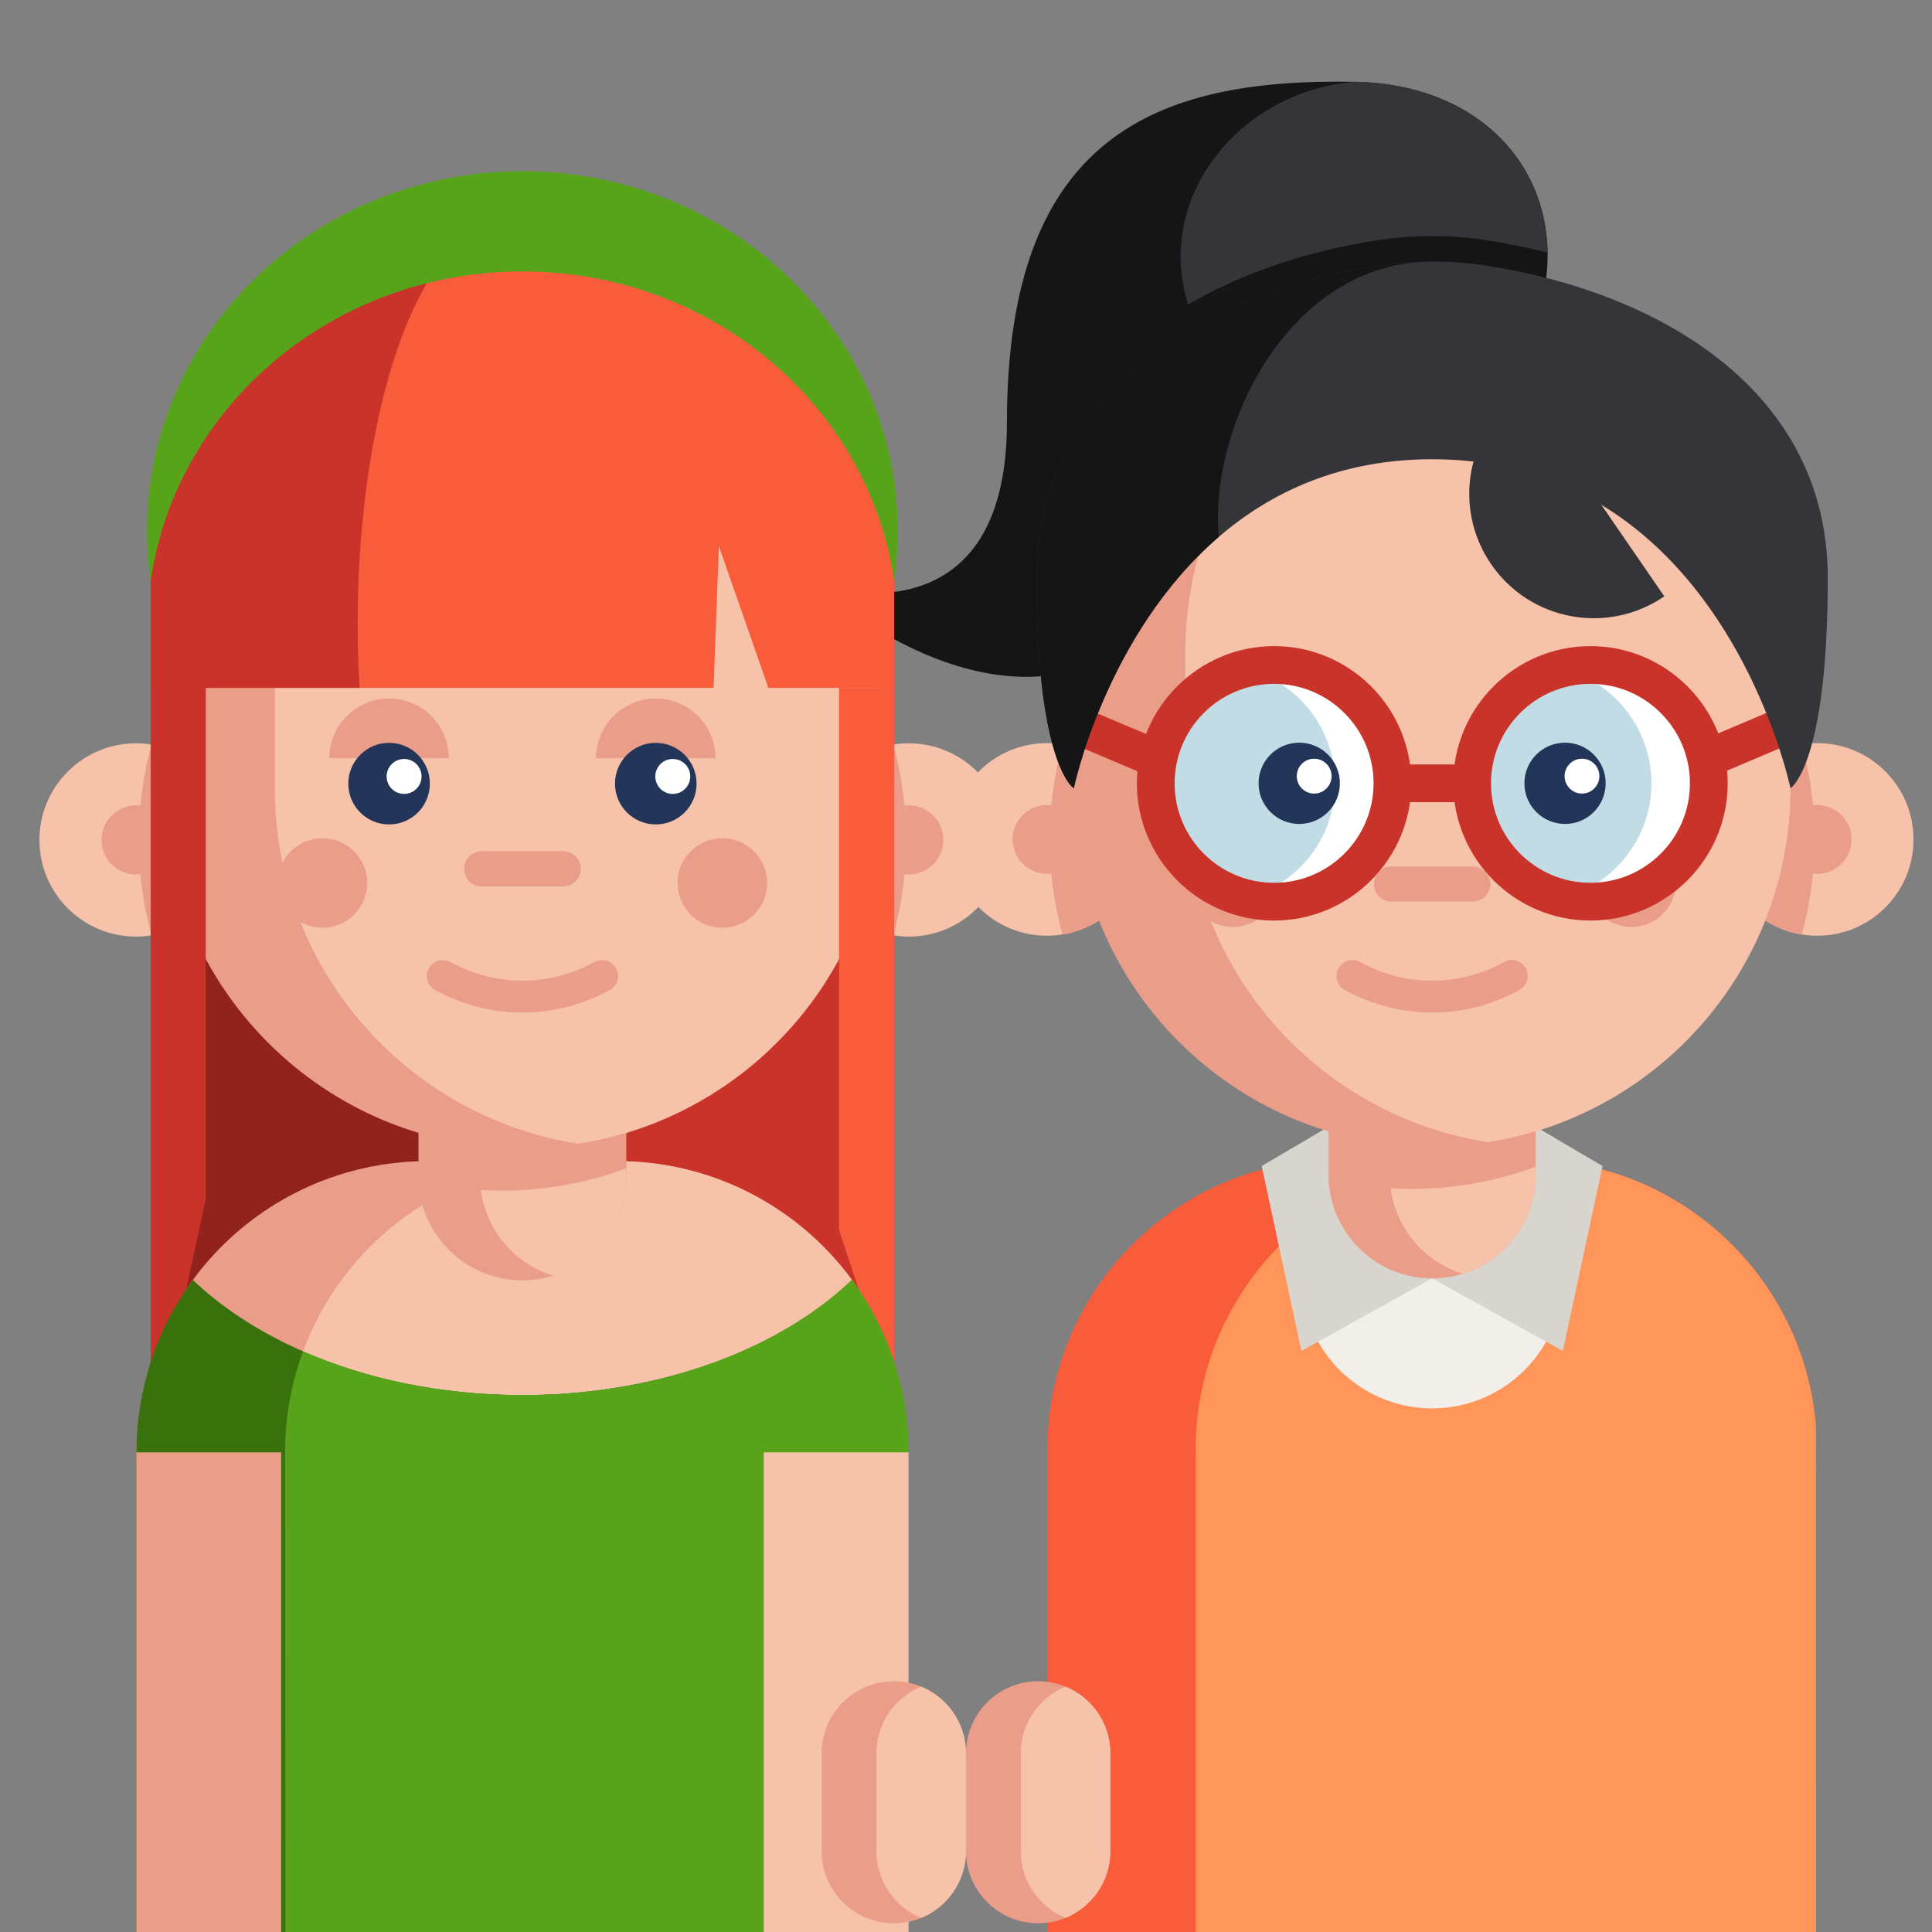 <svg width="44" height="44" viewBox="0 0 44 44" fill="none" xmlns="http://www.w3.org/2000/svg">
<rect x="0" y="0" width="44" height="44" fill="#808080" stroke="none"/>
<g clip-path="url(#clip0_2980_17645)">
<path d="M33.782 9.348C33.453 9.729 33.066 10.101 32.616 10.459L25.806 14.61C22.58 16.992 18.576 13.323 18.576 13.323C18.576 13.323 22.932 14.78 22.932 9.62C22.932 3.086 26.339 1.778 30.859 1.863C35.028 1.943 36.693 5.98 33.782 9.348Z" fill="#161516"/>
<path d="M41.356 32.464L41.36 44H23.852V33.018C23.852 30.566 25.187 28.426 27.17 27.285C27.708 26.975 28.294 26.739 28.913 26.59C29.24 26.512 29.577 26.458 29.922 26.43C30.101 26.415 30.281 26.408 30.463 26.408H34.768C35.277 26.408 35.772 26.465 36.248 26.573C36.272 26.58 36.295 26.584 36.319 26.59C36.938 26.739 37.524 26.975 38.062 27.285C39.894 28.34 41.172 30.247 41.356 32.464Z" fill="#F95C3A"/>
<path d="M41.356 32.464L41.36 44H27.229V33.018C27.229 29.367 30.189 26.408 33.84 26.408H34.768C38.233 26.408 41.075 29.072 41.356 32.464Z" fill="#FF9559"/>
<path d="M35.593 29.098C35.593 30.641 34.419 31.91 32.915 32.06C32.817 32.07 32.717 32.075 32.616 32.075C32.516 32.075 32.417 32.07 32.319 32.06C30.814 31.911 29.639 30.642 29.639 29.098C29.639 27.454 30.973 26.121 32.616 26.121C34.26 26.121 35.593 27.454 35.593 29.098Z" fill="#F2EFEA"/>
<path d="M32.615 29.113L29.639 30.767L28.734 26.556L30.583 25.467" fill="#D8D4CE"/>
<path d="M32.615 29.113L35.592 30.767L36.497 26.556L34.648 25.467" fill="#D8D4CE"/>
<path d="M34.974 23.861V26.756C34.974 27.816 34.276 28.711 33.313 29.009C33.093 29.077 32.858 29.114 32.615 29.114C31.313 29.114 30.257 28.058 30.257 26.756V23.861H34.974Z" fill="#EA9D88"/>
<path d="M34.974 26.572V26.756C34.974 27.815 34.276 28.711 33.313 29.009C32.445 28.741 31.792 27.987 31.671 27.063C31.829 27.072 31.987 27.077 32.147 27.077C32.593 27.077 33.03 27.042 33.456 26.972C33.981 26.887 34.489 26.752 34.974 26.572Z" fill="#F6C2AA"/>
<path d="M26.039 19.117C26.039 20.209 25.242 21.114 24.197 21.282C24.083 21.301 23.966 21.311 23.846 21.311C22.634 21.311 21.652 20.329 21.652 19.117C21.652 17.906 22.634 16.924 23.846 16.924C23.966 16.924 24.083 16.933 24.197 16.952C25.241 17.12 26.039 18.025 26.039 19.117Z" fill="#F6C2AA"/>
<path d="M26.039 19.117C26.039 20.209 25.242 21.115 24.197 21.283C24.008 20.593 23.906 19.867 23.906 19.117C23.906 18.368 24.008 17.642 24.197 16.952C25.241 17.12 26.039 18.026 26.039 19.117Z" fill="#EA9D88"/>
<path d="M23.846 19.901C24.279 19.901 24.63 19.55 24.63 19.117C24.63 18.684 24.279 18.333 23.846 18.333C23.413 18.333 23.062 18.684 23.062 19.117C23.062 19.55 23.413 19.901 23.846 19.901Z" fill="#EA9D88"/>
<path d="M39.192 19.117C39.192 20.209 39.99 21.114 41.034 21.282C41.148 21.301 41.266 21.311 41.385 21.311C42.597 21.311 43.579 20.329 43.579 19.117C43.579 17.906 42.597 16.924 41.385 16.924C41.266 16.924 41.148 16.933 41.034 16.952C39.99 17.12 39.192 18.025 39.192 19.117Z" fill="#F6C2AA"/>
<path d="M39.192 19.117C39.192 20.209 39.99 21.115 41.034 21.283C41.224 20.593 41.325 19.867 41.325 19.117C41.325 18.368 41.224 17.642 41.034 16.952C39.99 17.12 39.192 18.026 39.192 19.117Z" fill="#EA9D88"/>
<path d="M41.385 19.901C41.818 19.901 42.169 19.55 42.169 19.117C42.169 18.684 41.818 18.333 41.385 18.333C40.952 18.333 40.601 18.684 40.601 19.117C40.601 19.55 40.952 19.901 41.385 19.901Z" fill="#EA9D88"/>
<path d="M40.776 14.845V17.952C40.776 22.013 37.81 25.382 33.925 26.007C33.912 26.009 33.898 26.012 33.885 26.014C33.472 26.08 33.048 26.113 32.615 26.113C28.109 26.113 24.455 22.459 24.455 17.952V14.845C24.455 13.896 24.617 12.984 24.916 12.136C26.032 8.96 29.058 6.684 32.615 6.684H32.616C33.048 6.684 33.473 6.717 33.887 6.782C37.79 7.392 40.776 10.77 40.776 14.845Z" fill="#EA9D88"/>
<path d="M40.776 14.844V17.951C40.776 22.012 37.81 25.381 33.925 26.006C33.912 26.008 33.898 26.011 33.885 26.013C29.982 25.403 26.996 22.025 26.996 17.951V14.844C26.996 10.769 29.983 7.391 33.887 6.781C37.79 7.391 40.776 10.769 40.776 14.844Z" fill="#F6C2AA"/>
<path d="M37.154 21.111C37.715 21.111 38.17 20.656 38.17 20.095C38.17 19.533 37.715 19.078 37.154 19.078C36.592 19.078 36.137 19.533 36.137 20.095C36.137 20.656 36.592 21.111 37.154 21.111Z" fill="#EA9D88"/>
<path d="M28.078 21.111C28.639 21.111 29.094 20.656 29.094 20.095C29.094 19.533 28.639 19.078 28.078 19.078C27.516 19.078 27.061 19.533 27.061 20.095C27.061 20.656 27.516 21.111 28.078 21.111Z" fill="#EA9D88"/>
<path d="M36.998 17.263C36.998 16.514 36.391 15.907 35.643 15.907C34.894 15.907 34.287 16.514 34.287 17.263" fill="#EA9D88"/>
<path d="M30.945 17.263C30.945 16.514 30.338 15.907 29.589 15.907C28.84 15.907 28.234 16.514 28.234 17.263" fill="#EA9D88"/>
<path d="M31.712 17.84C31.712 19.329 30.505 20.536 29.017 20.536C28.792 20.536 28.573 20.508 28.363 20.456C27.19 20.164 26.321 19.104 26.321 17.84C26.321 16.576 27.19 15.516 28.363 15.224C28.573 15.172 28.792 15.145 29.017 15.145C30.506 15.144 31.712 16.351 31.712 17.84Z" fill="white"/>
<path d="M38.917 17.84C38.917 19.329 37.71 20.536 36.222 20.536C35.997 20.536 35.777 20.508 35.568 20.456C34.396 20.164 33.527 19.104 33.527 17.84C33.527 16.576 34.396 15.516 35.568 15.224C35.778 15.172 35.997 15.145 36.222 15.145C37.71 15.144 38.917 16.351 38.917 17.84Z" fill="white"/>
<path d="M30.405 17.84C30.405 19.104 29.536 20.164 28.364 20.456C27.19 20.164 26.321 19.104 26.321 17.84C26.321 16.577 27.19 15.516 28.364 15.225C29.536 15.516 30.405 16.576 30.405 17.84Z" fill="#C1DCE5"/>
<path d="M37.61 17.84C37.61 19.104 36.741 20.164 35.568 20.456C34.396 20.164 33.527 19.104 33.527 17.84C33.527 16.577 34.396 15.516 35.568 15.225C36.741 15.516 37.61 16.576 37.61 17.84Z" fill="#C1DCE5"/>
<path d="M29.017 20.965C27.294 20.965 25.892 19.563 25.892 17.84C25.892 16.117 27.294 14.715 29.017 14.715C30.74 14.715 32.142 16.117 32.142 17.84C32.142 19.563 30.74 20.965 29.017 20.965ZM29.017 15.574C27.767 15.574 26.751 16.59 26.751 17.84C26.751 19.089 27.767 20.105 29.017 20.105C30.266 20.105 31.282 19.089 31.282 17.84C31.282 16.59 30.266 15.574 29.017 15.574Z" fill="#C93329"/>
<path d="M36.222 20.965C34.499 20.965 33.097 19.563 33.097 17.84C33.097 16.117 34.499 14.715 36.222 14.715C37.945 14.715 39.347 16.117 39.347 17.84C39.347 19.563 37.945 20.965 36.222 20.965ZM36.222 15.574C34.972 15.574 33.956 16.59 33.956 17.84C33.956 19.089 34.972 20.105 36.222 20.105C37.471 20.105 38.487 19.089 38.487 17.84C38.487 16.59 37.471 15.574 36.222 15.574Z" fill="#C93329"/>
<path d="M33.526 17.41H31.712V18.269H33.526V17.41Z" fill="#C93329"/>
<path d="M40.776 16.006V16.939L39.027 17.68L38.692 16.888L40.776 16.006Z" fill="#C93329"/>
<path d="M26.508 16.888L26.173 17.679L24.455 16.952V16.02L26.508 16.888Z" fill="#C93329"/>
<path d="M29.589 18.765C30.1 18.765 30.515 18.351 30.515 17.84C30.515 17.328 30.1 16.914 29.589 16.914C29.078 16.914 28.663 17.328 28.663 17.84C28.663 18.351 29.078 18.765 29.589 18.765Z" fill="#233559"/>
<path d="M35.643 18.765C36.154 18.765 36.568 18.351 36.568 17.84C36.568 17.328 36.154 16.914 35.643 16.914C35.131 16.914 34.717 17.328 34.717 17.84C34.717 18.351 35.131 18.765 35.643 18.765Z" fill="#233559"/>
<path d="M33.542 20.533H31.69C31.47 20.533 31.291 20.354 31.291 20.134C31.291 19.913 31.47 19.734 31.69 19.734H33.542C33.762 19.734 33.941 19.913 33.941 20.134C33.941 20.354 33.762 20.533 33.542 20.533Z" fill="#EA9D88"/>
<path d="M32.616 23.06C31.933 23.06 31.249 22.889 30.626 22.546C30.451 22.45 30.387 22.229 30.483 22.053C30.58 21.878 30.8 21.814 30.976 21.91C32.003 22.475 33.229 22.475 34.256 21.91C34.431 21.814 34.652 21.878 34.749 22.053C34.845 22.229 34.781 22.45 34.605 22.546C33.983 22.889 33.299 23.06 32.616 23.06Z" fill="#EA9D88"/>
<path d="M29.929 18.073C30.148 18.073 30.326 17.895 30.326 17.676C30.326 17.457 30.148 17.279 29.929 17.279C29.71 17.279 29.533 17.457 29.533 17.676C29.533 17.895 29.71 18.073 29.929 18.073Z" fill="white"/>
<path d="M36.029 18.073C36.248 18.073 36.425 17.895 36.425 17.676C36.425 17.457 36.248 17.279 36.029 17.279C35.809 17.279 35.632 17.457 35.632 17.676C35.632 17.895 35.809 18.073 36.029 18.073Z" fill="white"/>
<path d="M41.626 13.164C41.626 17.437 40.777 17.952 40.777 17.952C40.777 17.952 39.23 10.459 32.617 10.459H32.615C30.527 10.459 28.944 11.206 27.756 12.228C25.18 14.444 24.455 17.952 24.455 17.952C24.455 17.952 23.606 17.437 23.606 13.164C23.606 8.891 27.441 6.666 31.345 6.056C31.709 5.998 32.081 5.967 32.459 5.96C32.511 5.958 32.563 5.957 32.615 5.957H32.617C33.049 5.957 33.473 5.99 33.887 6.056C37.791 6.666 41.626 8.891 41.626 13.164Z" fill="#343439"/>
<path d="M35.245 5.755C34.797 5.64 34.343 5.546 33.887 5.475C33.473 5.41 33.048 5.376 32.616 5.376H32.615C32.562 5.376 32.511 5.377 32.459 5.379C32.081 5.386 31.709 5.417 31.344 5.475C29.832 5.711 28.331 6.189 27.058 6.936C26.291 4.509 28.214 2.075 30.859 1.863C33.565 1.915 35.216 3.634 35.245 5.755Z" fill="#343439"/>
<path d="M34.69 8.909C33.4 9.796 33.073 11.561 33.961 12.851C34.848 14.141 36.613 14.468 37.903 13.581" fill="#343439"/>
<path d="M27.756 12.228C25.179 14.443 24.455 17.952 24.455 17.952C24.455 17.952 23.606 17.437 23.606 13.164C23.606 8.891 27.441 6.666 31.345 6.056C31.709 5.998 32.081 5.967 32.459 5.96C29.335 6.077 27.538 9.709 27.756 12.228Z" fill="#161516"/>
<path d="M11.898 28.561L3.431 33.077L3.451 16.957" fill="#91231C"/>
<path d="M20.364 16.957V31.393L11.916 28.561H12.388" fill="#C93329"/>
<path d="M20.692 33.077V43.962H20.691C19.567 43.896 18.466 43.745 17.393 43.517C13.19 42.622 9.432 40.526 6.493 37.605L6.492 37.604C6.463 37.575 6.433 37.545 6.403 37.514C5.139 36.245 4.03 34.821 3.105 33.274V33.077C3.105 31.608 3.583 30.249 4.392 29.15C4.937 28.408 5.633 27.785 6.435 27.324C6.974 27.014 7.562 26.777 8.183 26.628C8.512 26.549 8.849 26.494 9.196 26.466C9.375 26.451 9.555 26.444 9.738 26.444H14.057C14.568 26.444 15.065 26.501 15.543 26.61C15.566 26.616 15.59 26.621 15.614 26.628C16.235 26.777 16.822 27.014 17.362 27.324C18.164 27.786 18.859 28.409 19.403 29.149C20.214 30.249 20.692 31.608 20.692 33.077Z" fill="#EA9D88"/>
<path d="M20.691 33.077V43.962C19.567 43.896 18.466 43.745 17.393 43.517C13.19 42.622 9.432 40.526 6.493 37.605L6.492 37.604V33.077C6.492 29.414 9.463 26.444 13.126 26.444H14.058C17.722 26.444 20.691 29.414 20.691 33.077Z" fill="#F6C2AA"/>
<path d="M14.264 23.889V26.793C14.264 27.856 13.563 28.755 12.598 29.053C12.377 29.122 12.141 29.159 11.897 29.159C10.59 29.159 9.531 28.1 9.531 26.793V23.889H14.264Z" fill="#EA9D88"/>
<path d="M14.264 26.609V26.793C14.264 27.857 13.563 28.755 12.598 29.054C11.726 28.786 11.071 28.028 10.95 27.102C11.108 27.111 11.267 27.116 11.427 27.116C11.875 27.116 12.313 27.081 12.741 27.01C13.268 26.925 13.777 26.79 14.264 26.609Z" fill="#F6C2AA"/>
<path d="M5.299 19.129C5.299 20.225 4.499 21.133 3.451 21.302C3.336 21.32 3.219 21.33 3.098 21.33C1.883 21.33 0.898 20.345 0.898 19.129C0.898 17.914 1.883 16.929 3.098 16.929C3.219 16.929 3.336 16.938 3.451 16.957C4.499 17.125 5.299 18.034 5.299 19.129Z" fill="#F6C2AA"/>
<path d="M5.299 19.13C5.299 20.225 4.499 21.133 3.451 21.302C3.261 20.61 3.159 19.881 3.159 19.13C3.159 18.378 3.261 17.649 3.451 16.957C4.499 17.126 5.299 18.034 5.299 19.13Z" fill="#EA9D88"/>
<path d="M3.098 19.916C3.533 19.916 3.885 19.564 3.885 19.129C3.885 18.695 3.533 18.343 3.098 18.343C2.664 18.343 2.312 18.695 2.312 19.129C2.312 19.564 2.664 19.916 3.098 19.916Z" fill="#EA9D88"/>
<path d="M18.496 19.129C18.496 20.225 19.297 21.133 20.344 21.302C20.459 21.32 20.577 21.33 20.697 21.33C21.913 21.33 22.898 20.345 22.898 19.129C22.898 17.914 21.913 16.929 20.697 16.929C20.577 16.929 20.459 16.938 20.344 16.957C19.297 17.125 18.496 18.034 18.496 19.129Z" fill="#F6C2AA"/>
<path d="M18.496 19.13C18.496 20.225 19.297 21.133 20.344 21.302C20.535 20.61 20.636 19.881 20.636 19.13C20.636 18.378 20.535 17.649 20.344 16.957C19.297 17.126 18.496 18.034 18.496 19.13Z" fill="#EA9D88"/>
<path d="M20.697 19.916C21.131 19.916 21.483 19.564 21.483 19.129C21.483 18.695 21.131 18.343 20.697 18.343C20.263 18.343 19.91 18.695 19.91 19.129C19.91 19.564 20.263 19.916 20.697 19.916Z" fill="#EA9D88"/>
<path d="M20.086 14.842V17.96C20.086 22.034 17.109 25.415 13.212 26.042C13.198 26.044 13.185 26.046 13.171 26.048C12.757 26.115 12.332 26.147 11.897 26.147C7.375 26.147 3.71 22.482 3.71 17.96V14.842C3.71 13.889 3.872 12.975 4.172 12.124C5.292 8.938 8.328 6.653 11.897 6.653H11.898C12.332 6.653 12.758 6.687 13.173 6.752C17.089 7.364 20.086 10.753 20.086 14.842Z" fill="#EA9D88"/>
<path d="M20.086 14.841V17.959C20.086 22.034 17.109 25.414 13.212 26.041C13.198 26.044 13.185 26.046 13.171 26.048C9.255 25.436 6.259 22.047 6.259 17.959V14.841C6.259 10.753 9.256 7.364 13.173 6.752C17.089 7.364 20.086 10.753 20.086 14.841Z" fill="#F6C2AA"/>
<path d="M16.295 17.268C16.295 16.517 15.686 15.908 14.935 15.908C14.184 15.908 13.575 16.517 13.575 17.268" fill="#EA9D88"/>
<path d="M10.221 17.268C10.221 16.517 9.612 15.908 8.861 15.908C8.11 15.908 7.501 16.517 7.501 17.268" fill="#EA9D88"/>
<path d="M8.861 18.776C9.374 18.776 9.79 18.36 9.79 17.847C9.79 17.334 9.374 16.918 8.861 16.918C8.348 16.918 7.932 17.334 7.932 17.847C7.932 18.36 8.348 18.776 8.861 18.776Z" fill="#233559"/>
<path d="M14.935 18.776C15.448 18.776 15.864 18.36 15.864 17.847C15.864 17.334 15.448 16.918 14.935 16.918C14.422 16.918 14.006 17.334 14.006 17.847C14.006 18.36 14.422 18.776 14.935 18.776Z" fill="#233559"/>
<path d="M12.827 20.186H10.969C10.748 20.186 10.569 20.007 10.569 19.785C10.569 19.564 10.748 19.385 10.969 19.385H12.827C13.048 19.385 13.228 19.564 13.228 19.785C13.228 20.007 13.048 20.186 12.827 20.186Z" fill="#EA9D88"/>
<path d="M9.203 18.081C9.422 18.081 9.601 17.903 9.601 17.683C9.601 17.463 9.422 17.285 9.203 17.285C8.983 17.285 8.805 17.463 8.805 17.683C8.805 17.903 8.983 18.081 9.203 18.081Z" fill="white"/>
<path d="M15.322 18.081C15.542 18.081 15.72 17.903 15.72 17.683C15.72 17.463 15.542 17.285 15.322 17.285C15.102 17.285 14.924 17.463 14.924 17.683C14.924 17.903 15.102 18.081 15.322 18.081Z" fill="white"/>
<path d="M20.364 11.421V15.666H3.431V13.229L3.503 10.533L4.686 8.672L8.402 5.904L10.35 5.607L12.7 5.248L17.508 6.996L20.364 11.421Z" fill="#F95C3A"/>
<path d="M8.191 15.666H4.686V27.31L3.431 33.076V13.229L3.503 10.533L4.686 8.672L8.401 5.904L10.35 5.606C8.677 7.326 7.948 11.807 8.191 15.666Z" fill="#C93329"/>
<path d="M20.446 12.087C20.446 12.476 20.418 12.858 20.364 13.232C19.786 9.248 16.216 6.182 11.898 6.182C11.43 6.182 10.972 6.217 10.526 6.287C9.432 6.456 8.409 6.823 7.497 7.348C5.334 8.595 3.794 10.732 3.431 13.229C3.377 12.856 3.349 12.475 3.349 12.087C3.349 9.107 5.012 6.498 7.497 5.066C8.409 4.54 9.433 4.173 10.526 4.005C10.972 3.934 11.43 3.899 11.898 3.899C16.619 3.9 20.446 7.565 20.446 12.087Z" fill="#57A41B"/>
<path d="M20.692 33.076V44H3.105V33.076C3.105 31.607 3.583 30.248 4.392 29.149C5.066 29.793 5.919 30.347 6.903 30.777C8.339 31.406 10.055 31.772 11.898 31.772C12.4 31.772 12.892 31.746 13.371 31.692C14.545 31.565 15.644 31.288 16.623 30.891C17.719 30.447 18.667 29.852 19.403 29.148C20.214 30.248 20.692 31.607 20.692 33.076Z" fill="#39710D"/>
<path d="M20.364 31.804L19.108 28.007V15.666H20.364V31.804Z" fill="#F95C3A"/>
<path d="M17.498 15.665L16.372 12.437L16.227 16.321" fill="#F6C2AA"/>
<path d="M20.692 33.076V44H6.5L6.493 33.076C6.493 32.268 6.637 31.494 6.903 30.777C8.339 31.406 10.055 31.772 11.898 31.772C12.4 31.772 12.892 31.746 13.371 31.692C14.545 31.565 15.644 31.288 16.623 30.891C17.719 30.447 18.667 29.852 19.403 29.148C20.214 30.248 20.692 31.607 20.692 33.076Z" fill="#57A41B"/>
<path d="M6.403 33.076V44H3.105V33.076H6.403Z" fill="#EA9D88"/>
<path d="M20.692 33.076V44H17.393V33.076H20.692Z" fill="#F6C2AA"/>
<path d="M16.451 21.13C17.014 21.13 17.471 20.673 17.471 20.11C17.471 19.547 17.014 19.09 16.451 19.09C15.888 19.09 15.431 19.547 15.431 20.11C15.431 20.673 15.888 21.13 16.451 21.13Z" fill="#EA9D88"/>
<path d="M7.345 21.13C7.908 21.13 8.364 20.673 8.364 20.11C8.364 19.547 7.908 19.09 7.345 19.09C6.781 19.09 6.325 19.547 6.325 20.11C6.325 20.673 6.781 21.13 7.345 21.13Z" fill="#EA9D88"/>
<path d="M11.898 23.06C11.214 23.06 10.531 22.889 9.908 22.546C9.732 22.45 9.668 22.229 9.765 22.053C9.862 21.878 10.082 21.814 10.258 21.91C11.285 22.475 12.511 22.475 13.537 21.91C13.713 21.814 13.934 21.878 14.03 22.053C14.127 22.229 14.063 22.45 13.887 22.546C13.264 22.889 12.581 23.06 11.898 23.06Z" fill="#EA9D88"/>
<path d="M22 39.934V42.158C22 42.845 21.578 43.433 20.98 43.679C20.788 43.758 20.577 43.801 20.357 43.801C19.448 43.801 18.712 43.065 18.712 42.158V39.934C18.712 39.025 19.448 38.289 20.357 38.289C20.577 38.289 20.788 38.333 20.98 38.412C21.183 38.495 21.366 38.617 21.518 38.771C21.816 39.068 22 39.48 22 39.934Z" fill="#EA9D88"/>
<path d="M22 39.934V42.158C22 42.845 21.578 43.434 20.98 43.679C20.38 43.434 19.959 42.845 19.959 42.158V39.934C19.959 39.246 20.38 38.657 20.98 38.412C21.183 38.495 21.366 38.618 21.518 38.771C21.816 39.068 22 39.48 22 39.934Z" fill="#F6C2AA"/>
<path d="M25.288 39.934V42.158C25.288 42.845 24.866 43.433 24.268 43.679C24.076 43.758 23.865 43.801 23.645 43.801C22.736 43.801 22 43.065 22 42.158V39.934C22 39.025 22.736 38.289 23.645 38.289C23.865 38.289 24.076 38.333 24.268 38.412C24.471 38.495 24.654 38.617 24.806 38.771C25.104 39.068 25.288 39.48 25.288 39.934Z" fill="#EA9D88"/>
<path d="M25.288 39.934V42.158C25.288 42.845 24.866 43.434 24.268 43.679C23.668 43.434 23.247 42.845 23.247 42.158V39.934C23.247 39.246 23.668 38.657 24.268 38.412C24.471 38.495 24.654 38.618 24.806 38.771C25.104 39.068 25.288 39.48 25.288 39.934Z" fill="#F6C2AA"/>
</g>
<defs>
<clipPath id="clip0_2980_17645">
<rect width="44" height="44" fill="white"/>
</clipPath>
</defs>
</svg>
